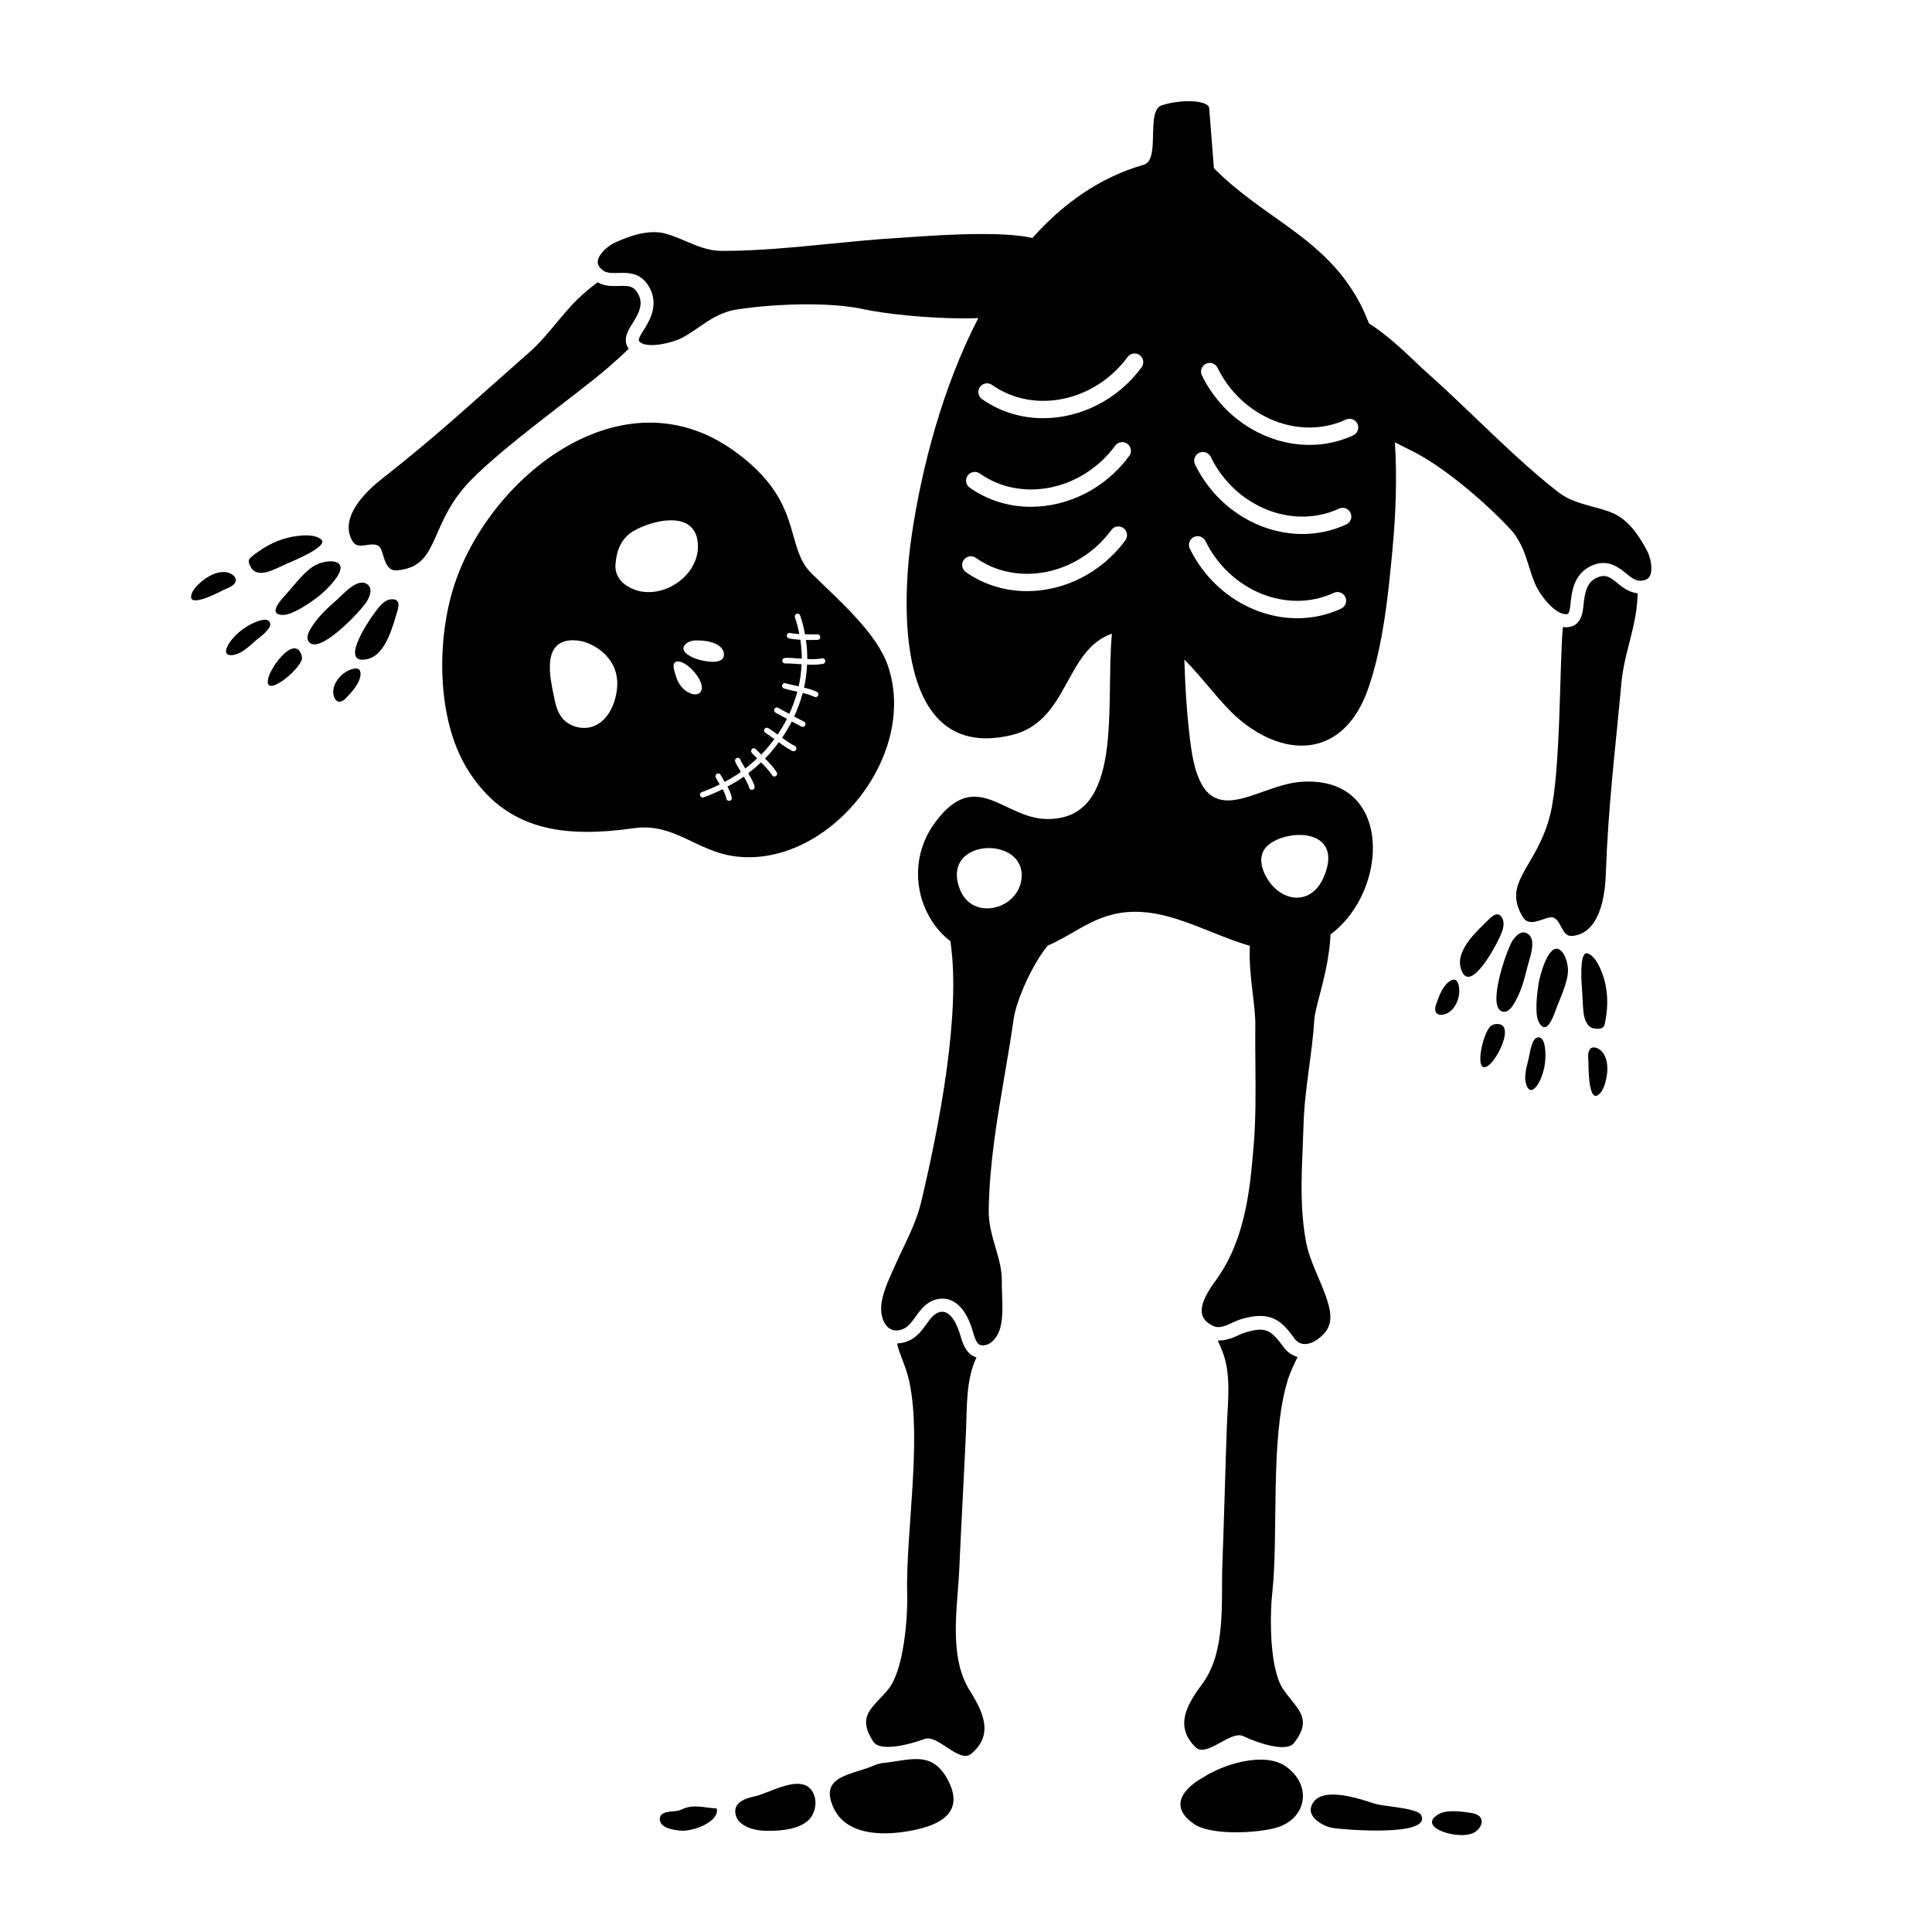<?xml version="1.0" encoding="UTF-8"?>
<!-- The Best Svg Icon site in the world: iconSvg.co, Visit us! https://iconsvg.co -->
<svg fill="#000000" width="800px" height="800px" version="1.1" viewBox="144 144 512 512" xmlns="http://www.w3.org/2000/svg">
 <g>
  <path d="m566.65 416.58c1.125 0.102 2.316 0.117 2.594-1.09 0.836-3.672 0.973-7.68 0.055-11.352-0.309-1.23-0.973-3.246-1.93-4.887-0.727-1.238-1.625-2.273-2.672-2.598-2.324-0.734-1.523 8.891-1.395 10.355 0.164 1.902 0.117 5.625 0.793 7.254 0.52 1.23 1.156 2.188 2.555 2.316z"/>
  <path d="m565.63 421.8c-1.152 0.883-0.648 2.918-0.66 4.055-0.012 1.23 0.023 9.695 2.34 8.445 1.672-0.906 2.285-3.785 2.535-5.465 0.293-1.914 0.125-4.227-1.047-5.84-0.609-0.848-2.144-1.895-3.168-1.195z"/>
  <path d="m557.47 395.77c-3.055-2.25-5.426 6.914-5.727 8.871-0.379 2.473-1.121 8.055 0.082 10.266 1.902 3.492 3.594-0.816 4.457-3.242 1.059-2.945 3.137-7.055 3.246-10.305 0.055-1.516-0.52-3.926-1.535-5.094-0.184-0.199-0.355-0.363-0.523-0.496z"/>
  <path d="m551.71 418.89c-1.824-0.023-2.305 4.398-2.582 5.555-0.531 2.227-1.473 5.121-0.508 7.367 0.984 2.297 2.574 0.309 3.262-1.012 1.23-2.336 1.758-5.109 1.668-7.734-0.016-0.41-0.051-1.086-0.172-1.781-0.199-1.168-0.652-2.383-1.668-2.394z"/>
  <path d="m550.04 394.91c0.141-1.633-0.172-3.102-1.602-3.68-1.602-0.645-3.094 1.172-3.812 2.394-1.426 2.457-6.836 17.797-2.258 18.496 1.199 0.184 2.144-1.02 2.699-1.875 1.863-2.883 2.867-6.566 3.668-9.867 0.289-1.207 1.129-3.469 1.305-5.469z"/>
  <path d="m539.92 415.47-0.777 0.348c-2.43 2.019-4.766 14.074-0.387 10.289 2.59-2.227 7.051-11.77 1.164-10.637z"/>
  <path d="m540.84 393.57c0.84-1.758 2.246-4.176 1.305-6.176-0.348-0.738-0.785-1.047-1.242-1.082-0.738-0.066-1.547 0.547-2.215 1.203-2.977 2.945-8.891 8.078-7.609 12.93 1.984 7.434 8.574-4.422 9.762-6.875z"/>
  <path d="m528.7 411.69c1.281-1.277 1.98-3.152 2.019-4.941 0.035-1.344-0.309-3.637-1.938-3.027-0.125 0.043-0.25 0.113-0.387 0.184-2.09 1.219-3.102 4.211-3.84 6.359-1.125 3.301 2.297 3.254 4.144 1.426z"/>
  <path d="m580.58 290.16c-1.781-3.438-4.668-8.238-9.164-10.184-1.59-0.688-3.344-1.16-5.199-1.664-3.219-0.867-6.543-1.762-9.285-3.902-7.41-5.777-14.672-12.73-21.699-19.457-4.293-4.102-8.727-8.348-13.039-12.164-0.766-0.676-1.73-1.594-2.84-2.648-3.297-3.141-8.078-7.641-12.543-10.422-0.711-1.68-1.387-3.383-2.227-5.004-9.156-17.699-25.34-22.477-38.883-36.133l-1.273-16.105c-0.527-1.902-7.316-2.238-12.375-0.617-4.625 1.109-0.348 14.465-4.934 15.793-11.754 3.383-21.48 10.379-29.523 19.426-2.352-0.566-6.375-1.059-13.328-1.059-7.488 0-15.562 0.578-19.906 0.879l-2.453 0.168c-5.777 0.336-11.922 0.941-17.863 1.527-9.438 0.934-19.199 1.898-28.375 1.898h-0.477c-3.469-0.012-6.633-1.359-9.691-2.672-1.762-0.75-3.438-1.465-5.109-1.902-3.559-0.941-7.766-0.211-13.441 2.379-1.719 0.789-4.25 2.91-4.523 4.82-0.078 0.531-0.043 1.344 1.098 2.336 0.855 0.75 1.926 0.902 3.258 0.902l2.273-0.043c2.266 0 4.836 0.387 6.691 3.269 2.828 4.348 0.934 8.48-0.734 11.203l-0.492 0.785c-0.57 0.895-1.344 2.121-1.219 2.68 0.055 0.242 0.41 0.492 0.609 0.621 2.246 1.387 8.32 0.035 10.988-1.418 1.512-0.812 2.898-1.77 4.242-2.699 2.906-2.004 5.906-4.082 10.148-4.742 5.652-0.863 12.473-1.359 18.707-1.359 5.856 0 10.977 0.441 14.812 1.281 5.453 1.203 16.91 2.445 26.664 2.445h0.004c1.34 0 2.594-0.027 3.789-0.078-9.488 18.344-14.973 39.578-17.629 57.383-2.715 18.227-4.516 60.602 26.539 53.102 15.07-3.637 13.961-22.504 26.496-26.863-1.797 18.895 3.449 49.336-17.219 49.133-11.492-0.117-18.703-13.793-29.578 0.812-8 10.727-4.824 24.832 4.019 31.582 0.023 0.207 0.023 0.387 0.051 0.598 2.621 18.473-2.816 47.457-7.832 68.52-1.051 4.406-3.008 8.496-4.898 12.457-0.738 1.555-1.484 3.106-2.168 4.676l-0.582 1.305c-1.758 3.957-3.762 8.445-2.609 12.25 0.918 3.051 3.195 4.113 5.859 2.754 1.141-0.594 2.016-1.797 2.938-3.078 1.398-1.938 2.984-4.121 5.93-4.668 0.402-0.078 0.793-0.113 1.172-0.113 3.543 0 6.387 3.023 8 8.516 0.895 3.062 1.332 3.863 2.711 3.863l0.203-0.004c2.227-0.117 3.852-2.492 4.422-4.652 0.688-2.633 0.582-5.691 0.477-8.648-0.043-1.254-0.09-2.484-0.074-3.672 0.043-3.062-0.789-5.918-1.672-8.941-0.918-3.144-1.871-6.402-1.801-9.992 0.211-12.316 2.133-23.535 4.164-35.418 0.855-5.004 1.723-10.059 2.457-15.254 0.699-4.859 4.949-14.477 9.008-19.336 8.367-3.648 13.559-9.523 24.797-8.934 9.621 0.504 19.375 6.293 28.789 8.98-0.25 4.113 0.25 8.48 0.738 12.523 0.375 3.137 0.734 6.098 0.699 8.695-0.039 3.375-0.012 6.773 0.023 10.176 0.066 7.266 0.133 14.773-0.504 22.09-0.934 10.871-2.098 24.402-10.066 35.266-1.812 2.481-4.16 6.098-3.578 8.812 0.25 1.176 1.07 2.144 2.508 2.957 1.77 1.008 3.223 0.414 5.195-0.492 0.945-0.441 1.93-0.891 2.988-1.191 1.785-0.508 3.32-0.754 4.68-0.754 4.727 0 6.891 2.945 9.191 6.066 1.719 2.316 4.949 1.617 7.731-1.34 3.144-3.344 1.555-7.816-1.418-14.789-1.332-3.125-2.711-6.348-3.305-9.516-1.59-8.555-1.238-17.008-0.891-25.18 0.082-1.953 0.168-3.918 0.223-5.898 0.152-5.269 0.828-10.379 1.488-15.305 0.531-3.992 1.082-8.113 1.344-12.289 0.105-1.684 0.684-3.891 1.418-6.691 1.148-4.391 2.602-10.008 2.918-16.184 15.668-11.637 16.598-42.363-8.039-40.398-12.289 0.98-25.633 15.02-28.965-9.32-1.008-7.367-1.527-15.301-1.758-23.113 5.172 5.199 9.785 11.777 14.293 15.629 12.793 10.945 28.055 10.203 34.387-7.785 4.059-11.566 5.414-25.527 6.543-37.668 0.828-8.973 1.164-18.383 0.582-27.73 1.359 0.707 2.719 1.387 4.059 2.031 8.625 4.164 19.723 13.699 26.383 20.801 2.934 3.144 4.023 6.633 5.07 10.004 0.488 1.566 0.996 3.184 1.68 4.746 1.355 3.102 4.977 7.609 7.809 7.934l0.309 0.016c0.672 0 0.98-0.117 1.25-2.988l0.102-0.93c0.414-3.441 1.512-7.602 6.348-9.27 3.5-1.188 6.191 0.656 8.211 2.336 1.289 1.074 2.414 2.004 3.805 2.004 1.68-0.082 2.211-0.707 2.473-1.164 0.973-1.66 0.281-4.894-0.578-6.586zm-180 80.105c5.055-3.309 14.684-1.18 14.168 6.254-0.605 8.43-12.891 11.727-16.301 3.332-1.891-4.68-0.496-7.867 2.133-9.586zm41.648-83.078c-6.426 8.742-16.336 13.473-26.051 13.473-5.715 0-11.371-1.641-16.219-5.059-1.043-0.734-1.289-2.172-0.555-3.207 0.734-1.043 2.168-1.281 3.207-0.555 11.055 7.809 27.172 4.5 35.91-7.383 0.75-1.031 2.207-1.25 3.219-0.488 1.027 0.75 1.246 2.191 0.488 3.219zm1.031-22.352c-6.434 8.742-16.336 13.473-26.047 13.473-5.715 0-11.371-1.641-16.219-5.066-1.043-0.734-1.281-2.172-0.555-3.207 0.727-1.035 2.168-1.281 3.207-0.555 11.051 7.816 27.156 4.496 35.906-7.379 0.754-1.031 2.207-1.25 3.219-0.488 1.023 0.758 1.242 2.199 0.488 3.223zm3.273-23.488c-6.438 8.742-16.348 13.48-26.07 13.48-5.715 0-11.363-1.641-16.211-5.059-1.043-0.734-1.281-2.172-0.555-3.207s2.172-1.281 3.207-0.555c11.055 7.805 27.168 4.496 35.922-7.391 0.75-1.023 2.199-1.25 3.219-0.488 1.027 0.754 1.246 2.199 0.488 3.219zm32.922 127.25c4.477-5.117 21.227-5.637 15.309 7.938-3.269 7.484-11.023 6.656-14.879 0.398-2.106-3.418-2.098-6.43-0.43-8.336zm19.957-63.301c-3.719 1.73-7.656 2.543-11.598 2.543-11.449 0-22.844-6.891-28.492-18.43-0.559-1.141-0.082-2.519 1.059-3.086 1.129-0.566 2.519-0.09 3.086 1.059 6.488 13.262 21.746 19.418 34.012 13.73 1.148-0.539 2.519-0.039 3.055 1.121 0.535 1.156 0.031 2.523-1.121 3.062zm1.375-22.32c-3.719 1.73-7.668 2.543-11.605 2.543-11.453 0-22.844-6.891-28.477-18.422-0.559-1.141-0.082-2.523 1.059-3.086 1.152-0.555 2.523-0.09 3.086 1.059 6.465 13.262 21.719 19.398 34 13.727 1.148-0.531 2.519-0.039 3.055 1.121 0.539 1.156 0.035 2.523-1.117 3.059zm1.832-23.605c-3.711 1.723-7.652 2.535-11.586 2.535-11.457 0-22.863-6.891-28.512-18.418-0.566-1.141-0.09-2.519 1.051-3.078 1.102-0.578 2.512-0.102 3.078 1.051 6.5 13.25 21.777 19.391 34.031 13.727 1.141-0.531 2.523-0.039 3.055 1.121 0.539 1.16 0.035 2.531-1.117 3.062z"/>
  <path d="m567.8 296.85c-2.453 0.844-3.582 2.648-4.035 6.414l-0.09 0.84c-0.203 2.144-0.582 6.125-4.691 6.125-0.211 0-0.441-0.012-0.684-0.035-0.039-0.004-0.078-0.023-0.117-0.027-0.012 0.102-0.023 0.195-0.027 0.297-0.883 9.859-0.539 38.008-3.312 49.316-3.461 14.113-12.926 17.809-7.312 27.195 1.949 3.269 6.168-0.375 8.031 0.172 2.277 0.684 2.238 5.117 5.051 4.887 6.227-0.516 8.621-7.875 8.93-16.156 0.688-18.754 2.316-31.047 4.176-51.16 0.586-6.441 3.016-12.516 3.906-18.922 0.168-1.203 0.312-2.832 0.398-4.551-2.375-0.297-3.969-1.523-5.356-2.68-1.633-1.352-2.938-2.371-4.867-1.715z"/>
  <path d="m379.31 320.46c-2.973-8.684-12.617-17.035-20.215-24.461-7.422-7.273-1.762-19.184-20.77-32.656-29.527-20.977-64.184 6.863-73.734 35.105-4.961 14.633-4.961 35.875 3.144 49.176 10.273 16.844 26.07 18.422 44.363 15.844 10.312-1.457 16.453 5.984 26.289 7.418 24.586 3.555 49.195-26.234 40.922-50.426zm-44.762-5.32c0.57 0.41 1.09 1.043 1.238 1.746 0.828 3.902-6.258 2.301-8.223 1.34-0.824-0.418-1.98-0.992-2.34-1.891-0.402-0.914 0.348-1.668 1.086-2.098 0.094-0.043 0.191-0.09 0.27-0.129 1.051-0.492 2.227-0.41 3.336-0.348 1.617 0.121 3.269 0.422 4.633 1.379zm-34.773 21.703c-2.316 0.332-4.914-0.543-6.504-2.215-0.906-1.02-1.465-2.207-1.863-3.453-0.27-0.918-0.469-1.887-0.656-2.848-0.945-4.586-3.074-13.797 4.109-14.609 1.73-0.191 3.973 0.219 5.531 0.973 4.301 2.019 7.277 5.742 7.188 10.637-0.074 4.723-2.574 10.777-7.805 11.516zm9.875-37.93c-1.848-1.344-2.75-3.285-2.535-5.535 0.336-3.734 1.629-6.898 4.977-8.773 4.82-2.711 15.512-5.441 16.754 2.676 1.484 9.617-11.191 17.477-19.195 11.633zm17.641 28.945c-1.434-0.477-2.57-1.465-3.336-2.75-0.48-0.801-0.789-1.684-1.031-2.574-0.191-0.672-0.617-1.902-0.324-2.633 0.156-0.359 0.469-0.586 1.074-0.594 0.984-0.016 2.039 0.695 2.781 1.281 1.707 1.379 3.68 3.93 3.527 5.852-0.074 1.246-1.227 1.918-2.691 1.418zm15.227 24.859c-0.113-0.629-0.734-1.762-1.406-2.894-1.367 0.961-2.828 1.832-4.332 2.641 0.508 0.922 0.961 1.875 1.148 2.918 0.074 0.398-0.191 0.785-0.586 0.852-0.043 0.012-0.09 0.012-0.129 0.012-0.348 0-0.66-0.246-0.723-0.598-0.152-0.855-0.547-1.68-1.008-2.504-1.605 0.805-3.258 1.547-5.012 2.156-0.078 0.027-0.156 0.039-0.242 0.039-0.309 0-0.586-0.184-0.695-0.492-0.129-0.379 0.074-0.801 0.453-0.934 1.656-0.582 3.223-1.281 4.758-2.039-0.027-0.051-0.055-0.094-0.082-0.141-0.336-0.555-0.672-1.098-0.969-1.656-0.191-0.359-0.062-0.805 0.297-0.996 0.359-0.191 0.805-0.066 0.996 0.297 0.293 0.539 0.609 1.059 0.934 1.586 0.051 0.078 0.09 0.164 0.133 0.242 1.496-0.812 2.938-1.672 4.301-2.637-0.684-1.113-1.277-2.09-1.523-2.75-0.141-0.375 0.051-0.805 0.43-0.945 0.359-0.145 0.812 0.043 0.945 0.43 0.184 0.504 0.727 1.398 1.316 2.356 1.09-0.844 2.137-1.742 3.129-2.676-0.488-0.488-0.973-0.961-1.418-1.457-0.273-0.301-0.25-0.766 0.051-1.035 0.297-0.285 0.773-0.258 1.035 0.051 0.438 0.477 0.922 0.953 1.406 1.434 1.27-1.293 2.418-2.68 3.477-4.121-0.777-0.57-1.551-1.152-2.363-1.641-0.348-0.207-0.461-0.66-0.25-1.008 0.207-0.352 0.672-0.461 1.008-0.25 0.863 0.52 1.672 1.121 2.473 1.715 0.918-1.344 1.746-2.738 2.481-4.176-1.02-0.539-2.055-1.051-3.047-1.656-0.348-0.211-0.453-0.668-0.246-1.012 0.211-0.352 0.66-0.453 1.012-0.246 0.941 0.578 1.938 1.07 2.91 1.586 0.875-1.898 1.586-3.852 2.121-5.859-0.23-0.051-0.449-0.113-0.676-0.156-1.008-0.219-1.98-0.43-2.844-0.676-0.387-0.113-0.617-0.52-0.504-0.906 0.113-0.391 0.508-0.633 0.906-0.504 0.836 0.242 1.773 0.441 2.75 0.648 0.242 0.055 0.48 0.117 0.723 0.168 0.43-1.926 0.676-3.879 0.773-5.856-0.262-0.016-0.527-0.016-0.785-0.039-1.258-0.094-2.492-0.195-3.578-0.164h-0.012c-0.398 0-0.727-0.324-0.734-0.723-0.004-0.402 0.32-0.738 0.723-0.746 1.254-0.074 2.481 0.078 3.707 0.164 0.242 0.016 0.488 0.023 0.734 0.039 0.004-1.672-0.141-3.352-0.391-5.027-1.098-0.055-2.148-0.145-3.027-0.363-0.391-0.094-0.633-0.492-0.539-0.883 0.094-0.398 0.5-0.637 0.883-0.539 0.676 0.164 1.539 0.23 2.418 0.281-0.297-1.488-0.66-2.969-1.172-4.438-0.129-0.379 0.074-0.801 0.453-0.934 0.348-0.129 0.801 0.066 0.934 0.453 0.578 1.652 0.969 3.32 1.281 4.988 0.773 0.016 1.547 0.027 2.301 0.027l1.031-0.004c0.402 0 0.734 0.332 0.734 0.734 0.004 0.402-0.324 0.734-0.734 0.734l-1.02 0.004c-0.441 0.004-0.883 0.012-1.332 0.012-0.246 0-0.477-0.016-0.723-0.023 0.242 1.695 0.363 3.383 0.359 5.07 1.344 0.062 2.68 0.066 3.902-0.168 0.391-0.102 0.785 0.191 0.855 0.582 0.078 0.398-0.184 0.785-0.582 0.855-0.961 0.18-1.953 0.246-2.949 0.246-0.426 0-0.855-0.043-1.281-0.066-0.102 2.066-0.359 4.109-0.812 6.125 1.211 0.297 2.383 0.633 3.391 1.121 0.359 0.18 0.516 0.617 0.34 0.984-0.125 0.262-0.387 0.41-0.66 0.41-0.113 0-0.219-0.023-0.324-0.074-0.891-0.438-1.977-0.75-3.102-1.023-0.57 2.133-1.32 4.215-2.262 6.231 0.301 0.152 0.57 0.32 0.875 0.477l1.734 0.895c0.359 0.184 0.5 0.629 0.312 0.992-0.129 0.25-0.387 0.391-0.648 0.391-0.117 0-0.23-0.027-0.34-0.082l-1.73-0.891c-0.293-0.145-0.547-0.309-0.828-0.453-0.762 1.488-1.625 2.922-2.574 4.316 1.121 0.816 2.211 1.594 3.383 2.172 0.363 0.18 0.516 0.617 0.34 0.984-0.129 0.262-0.387 0.41-0.66 0.41-0.113 0-0.219-0.023-0.324-0.074-1.281-0.621-2.453-1.465-3.606-2.305-1.113 1.512-2.316 2.961-3.648 4.316 1.102 1.109 2.211 2.262 3.09 3.637 0.219 0.34 0.117 0.793-0.223 1.012-0.117 0.082-0.258 0.117-0.391 0.117-0.242 0-0.48-0.117-0.617-0.34-0.805-1.266-1.863-2.363-2.922-3.414-1.07 1.012-2.207 1.98-3.391 2.887 0.812 1.348 1.523 2.652 1.68 3.555 0.074 0.398-0.195 0.785-0.594 0.844-0.043 0.012-0.09 0.012-0.125 0.012-0.355-0.008-0.672-0.258-0.73-0.613z"/>
  <path d="m484.7 612.09c-5.672-3.981-16.715-0.516-22.043 3.066 0 0-11.504 5.894-2.188 12.25 4.535 3.094 16.996 2.402 21.965 0.891 7.773-2.371 9.492-11.141 2.266-16.207z"/>
  <path d="m508.5 622.05c-2.457-0.773-8.727-3.023-12.992-2.352-1.969 0.312-3.512 1.242-4.062 3.219-0.793 2.844 3.348 5.102 5.648 5.492 2.832 0.492 26.668 2.445 23.488-3.43-1.008-1.867-9.902-2.246-12.082-2.93z"/>
  <path d="m533.95 624.46c-1.746-0.262-6.125-1.008-8.414 0.18-6.992 3.606 5.871 7.484 9.512 4.758 2.188-1.641 2.484-4.387-1.098-4.938z"/>
  <path d="m377.63 611.25-1.395 0.352c-6.09 2.871-15.23 2.68-11.426 11.309 3.281 7.41 12.703 7.488 19.168 6.488 7.34-1.141 15.922-4.008 11.504-13.117-4.281-8.82-10.383-5.703-17.852-5.031z"/>
  <path d="m351.16 617.52c-2.68 0.852-5.367 2.156-7.133 2.523-2.543 0.547-5.856 1.617-5.066 4.898 0.711 2.988 4.727 4.098 7.391 4.211 3.516 0.145 8.672-0.105 11.555-2.481 2.258-1.863 2.883-5.457 1.383-7.914-1.625-2.664-4.883-2.277-8.129-1.238z"/>
  <path d="m326.42 622.91c-0.219 0.043-0.441 0.105-0.66 0.172-0.688 0.211-1.359 0.617-2.07 0.773-1.516 0.336-5.148-0.051-4.82 2.481 0.281 2.207 3.797 2.652 5.496 2.805 3.273 0.285 10.363-2.344 9.578-5.879-2.504-0.105-5.035-0.875-7.523-0.352z"/>
  <path d="m213.89 295.77c1.746-0.164 5.016-1.93 6.789-2.672 1.355-0.57 10.254-4.301 8.531-6.039-0.762-0.773-2.106-1.098-3.527-1.172-1.902-0.074-3.984 0.273-5.227 0.57-3.684 0.875-7.172 2.856-10.035 5.297-0.945 0.816-0.379 1.848 0.219 2.809 0.77 1.203 1.922 1.309 3.25 1.207z"/>
  <path d="m206.51 297.9c0.117-1.242-1.5-2.117-2.535-2.258-1.977-0.293-4.082 0.637-5.648 1.77-1.379 1.008-3.633 2.887-3.684 4.785-0.027 2.633 7.488-1.27 8.566-1.836 0.996-0.539 3.019-1.027 3.301-2.461z"/>
  <path d="m219.8 301.5c-1.762 1.898-4.793 5.387-0.824 5.465 2.523 0.051 7.125-3.18 9.137-4.676 1.602-1.18 8.621-7.539 5.223-9.215-0.195-0.09-0.414-0.156-0.676-0.223-1.496-0.363-3.906 0.242-5.223 1.004-2.844 1.598-5.519 5.344-7.637 7.644z"/>
  <path d="m215.5 308.91c-0.48-0.918-1.762-0.75-2.898-0.371-0.672 0.203-1.289 0.477-1.652 0.66-2.363 1.129-4.602 2.894-6.086 5.055-0.863 1.238-1.887 3.543 0.594 3.359 2.453-0.172 4.578-2.356 6.305-3.863 0.898-0.77 4.602-3.25 3.738-4.84z"/>
  <path d="m241.15 303.48c0.762-1.203 1.684-3.375 0.371-4.496-1.164-1.004-2.621-0.594-4.004 0.281-1.684 1.07-3.297 2.883-4.242 3.695-2.57 2.227-5.363 4.832-7.047 7.824-0.508 0.891-1.141 2.277-0.418 3.269 2.723 3.734 13.84-8.172 15.34-10.574z"/>
  <path d="m215.09 323.75c-1.344 5.633 8.246-2.016 8.941-5.121l-0.074-0.844c-1.695-5.762-8.105 2.637-8.867 5.965z"/>
  <path d="m247.82 302.81c-2.199 0.082-3.688 2.445-4.852 4.016-1.629 2.195-9.098 13.531-1.586 11.832 4.875-1.102 6.691-8.723 7.934-12.73 0.273-0.902 0.449-1.902 0.062-2.523-0.266-0.395-0.742-0.645-1.559-0.594z"/>
  <path d="m235.96 321.9c-1.574 0.863-2.91 2.375-3.449 4.086-0.777 2.492 0.773 5.547 3.176 3.016 1.574-1.652 3.746-3.934 3.867-6.356-0.016-0.152-0.012-0.309-0.039-0.426-0.172-1.727-2.391-0.973-3.555-0.32z"/>
  <path d="m304.94 241.59c1.887-1.645 3.848-3.371 5.676-5.156-0.32-0.438-0.559-0.902-0.676-1.422-0.449-1.969 0.734-3.816 1.672-5.301l0.453-0.723c1.98-3.242 2.207-5.348 0.789-7.535-0.918-1.426-1.992-1.691-3.789-1.691l-2.273 0.051c-1.387 0-2.938-0.168-4.418-1.004-2.031 1.5-3.867 3.106-5.102 4.289-4.656 4.484-8.152 10.027-13.02 14.285-15.172 13.328-24.176 21.859-38.945 33.441-6.523 5.102-11.078 11.371-7.832 16.691 1.457 2.426 5.016-0.211 6.914 1.23 1.547 1.176 1.074 6.734 4.852 6.398 10.906-0.984 8.34-10.816 17.727-21.906 7.508-8.871 30.504-25.137 37.973-31.648z"/>
  <path d="m398.23 559.6c0.332-8.234 1.445-28.387 1.785-36.621 0.27-6.344-0.051-13.375 2.769-19.238-2.789-0.844-3.66-3.762-4.262-5.805-0.66-2.238-2.336-6.777-5.309-6.266-1.578 0.297-2.586 1.684-3.75 3.297-1.07 1.477-2.277 3.144-4.152 4.121-1.215 0.621-2.426 0.918-3.578 0.945 0.621 3 2.379 5.973 3.273 10.254 3.312 15.824-1.012 40.23-0.594 56.281 0.156 5.93-0.84 19.961-4.973 25.055-3.941 4.852-8.648 6.957-3.957 13.988 1.645 2.484 8.609 1.059 13.551-0.773 3.488-1.293 9.156 6.594 12.355 3.93 6.008-5.012 3.215-11-0.402-16.766-5.762-9.184-3.156-22.418-2.758-32.402z"/>
  <path d="m481.15 566.31c1.723-15.961-0.605-40.637 3.981-56.129 0.773-2.602 1.832-4.664 2.742-6.562-1.449-0.418-2.731-1.293-3.707-2.621-3.391-4.602-4.707-5.426-9.91-3.957-0.875 0.246-1.672 0.629-2.453 0.992-1.527 0.715-3.262 1.25-5.059 1.227 0.348 0.789 0.672 1.594 0.992 2.336 2.641 6.215 1.668 13.453 1.41 20.008-0.332 8.238-0.852 28.414-1.191 36.648-0.414 9.98 1.102 23.387-5.391 32.074-4.07 5.457-7.34 11.195-1.758 16.676 2.969 2.918 9.258-4.484 12.629-2.918 4.785 2.227 11.609 4.211 13.453 1.871 5.246-6.633 0.727-9.109-2.809-14.262-3.711-5.406-3.562-19.477-2.93-25.383z"/>
 </g>
</svg>